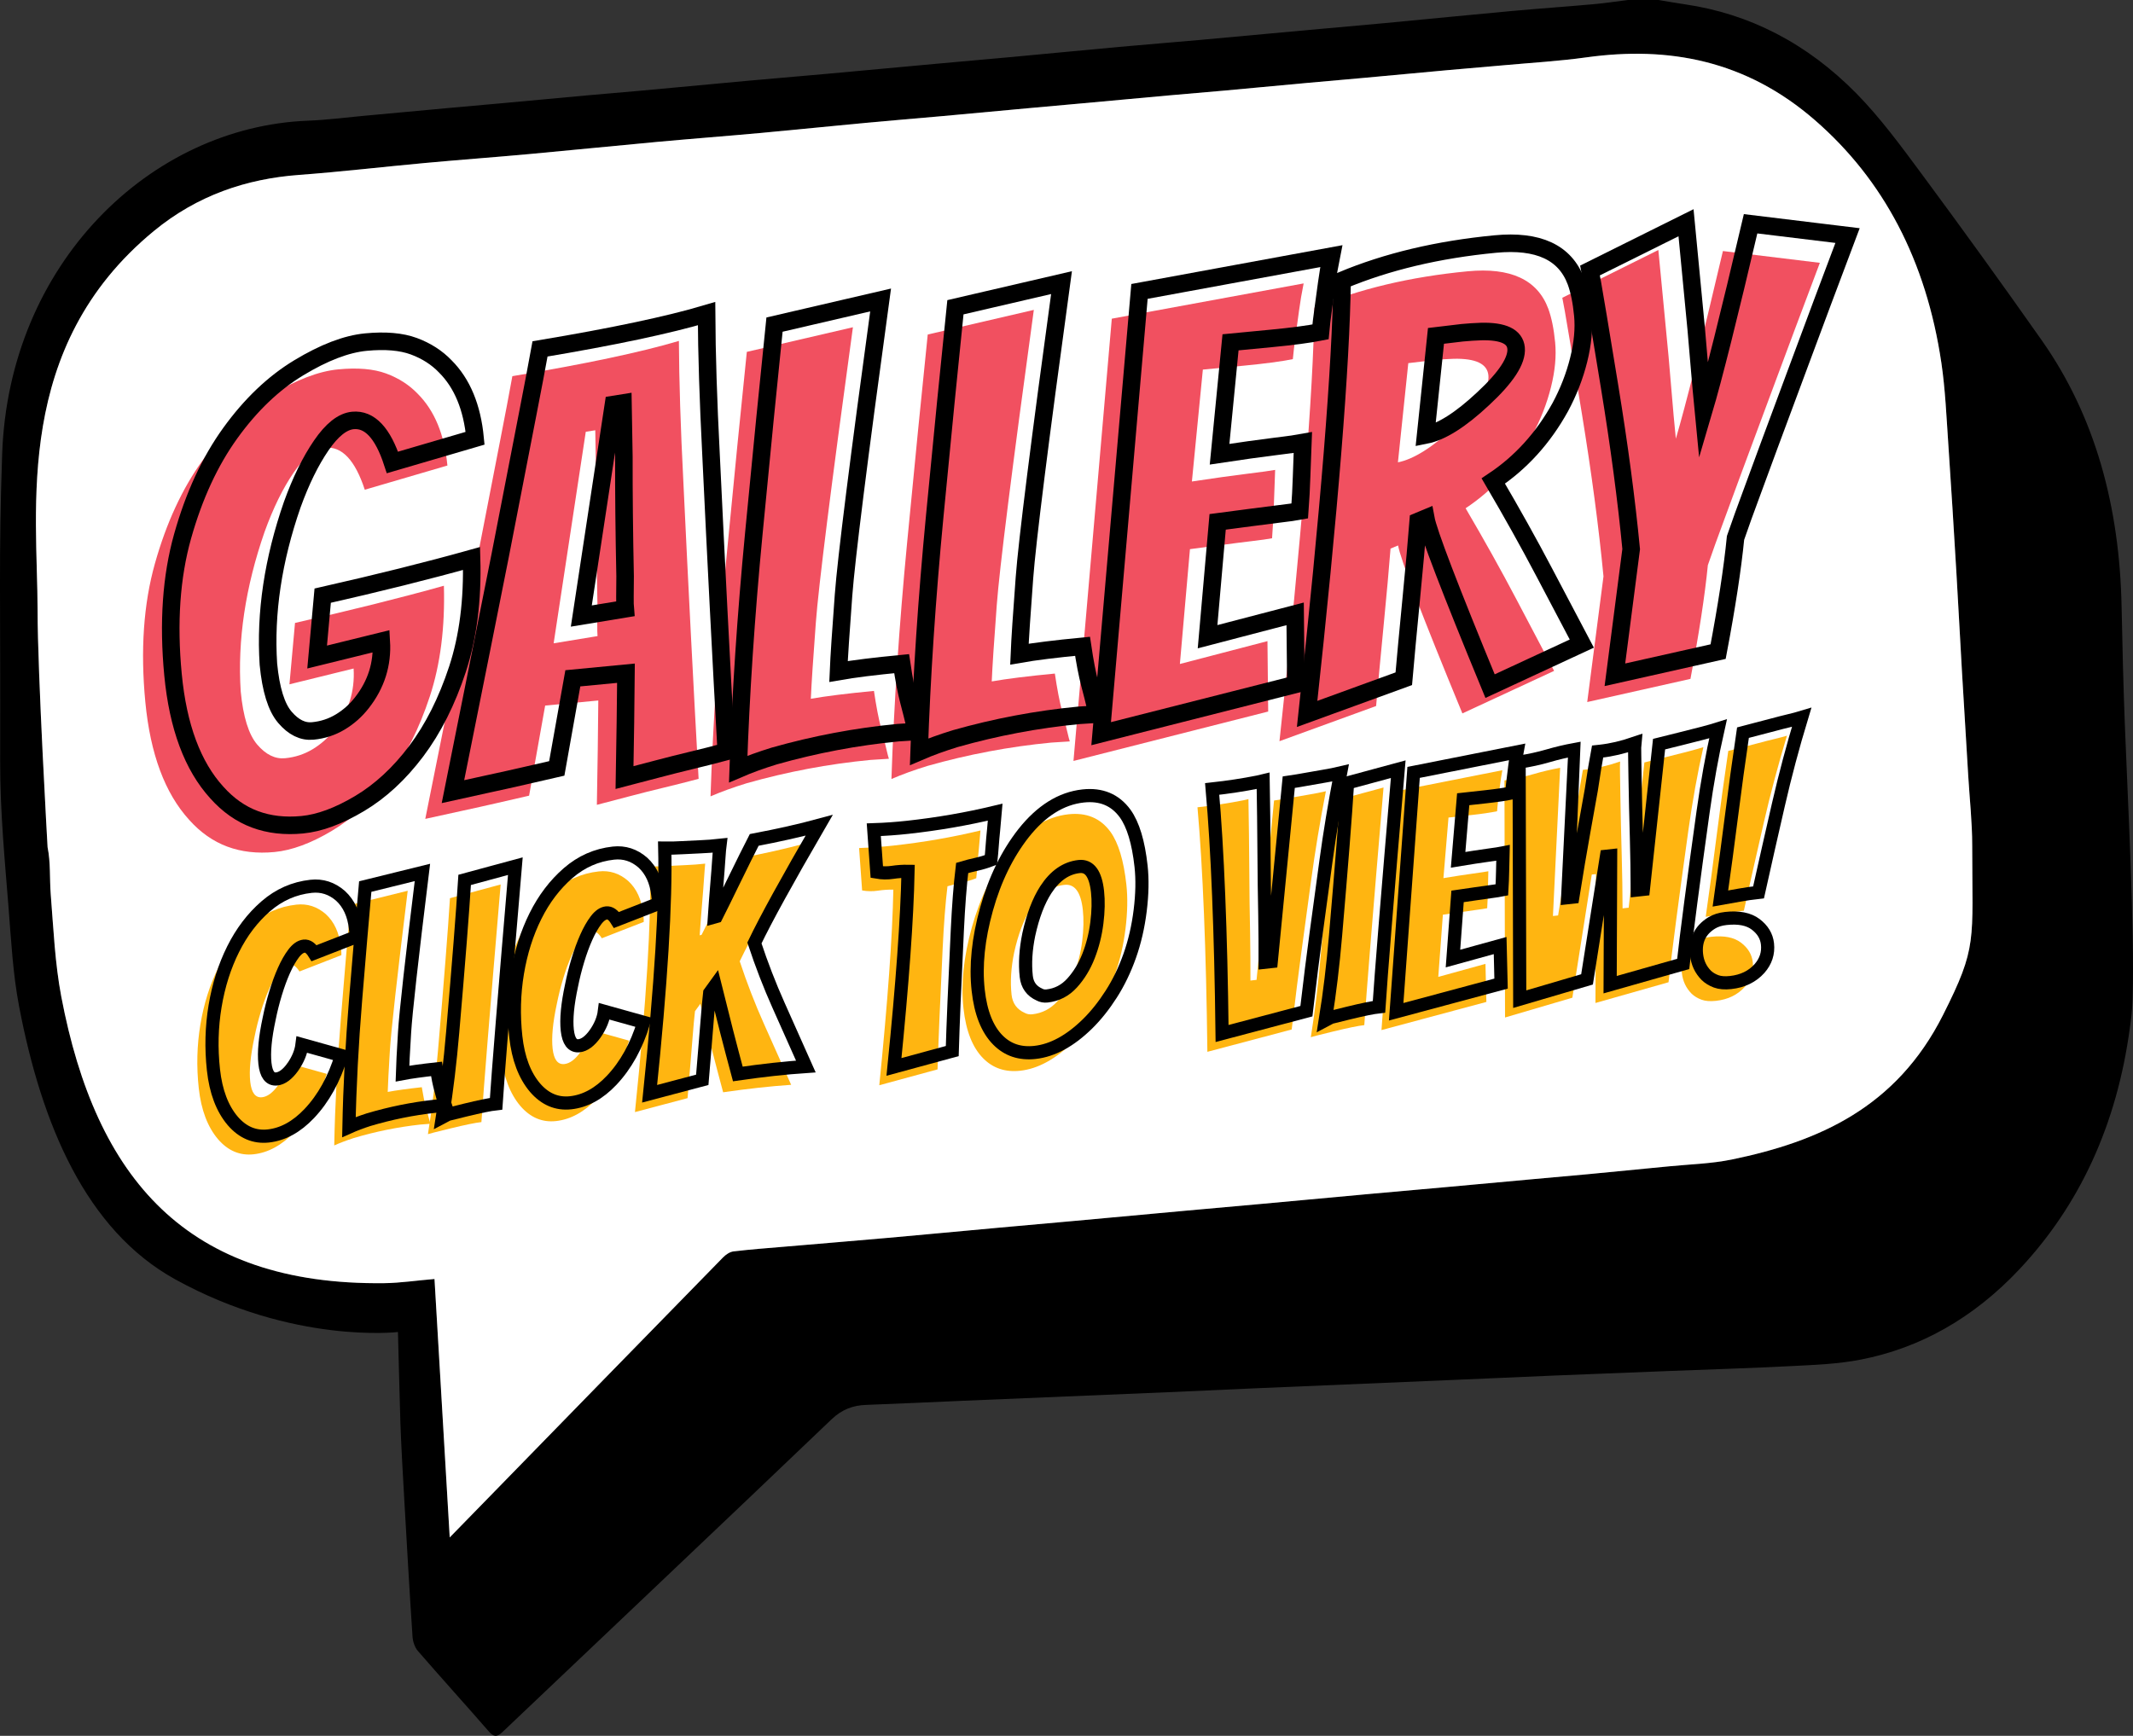 <?xml version="1.0" encoding="utf-8"?>
<!-- Generator: Adobe Illustrator 16.0.0, SVG Export Plug-In . SVG Version: 6.00 Build 0)  -->
<!DOCTYPE svg PUBLIC "-//W3C//DTD SVG 1.1//EN" "http://www.w3.org/Graphics/SVG/1.1/DTD/svg11.dtd">
<svg version="1.1" xmlns="http://www.w3.org/2000/svg" xmlns:xlink="http://www.w3.org/1999/xlink" x="0px" y="0px"
	 width="972.731px" height="791.73px" viewBox="-0.002 0 972.731 791.73" enable-background="new -0.002 0 972.731 791.73"
	 xml:space="preserve">
<rect x="-0.002" y="0" width="972.731" height="791.73" fill="#333333" stroke="none"/>
<g id="Layer_1">
	<g id="Layer_2">
		<g>
			<g id="XMLID_1_">
				<g>
					<path d="M969.038,331.253c1.178,30.946,4.486,92.916,3.516,123.875c-0.223,6.94-0.758,9.976-1.252,13.675
						c-5.95,44.281-22.967,80.928-50.323,110.066c-20.957,22.308-45.319,36.021-72.556,41.288
						c-10.176,1.976-20.586,2.368-30.906,2.899c-18.611,0.971-37.252,1.521-55.879,2.25c-17.455,0.683-34.922,1.359-52.379,2.078
						c-14.348,0.589-28.707,1.256-43.055,1.87c-30.91,1.31-61.818,2.604-92.715,3.922c-13.58,0.576-27.16,1.229-40.729,1.818
						c-31.551,1.334-63.115,2.628-94.666,3.961c-14.347,0.602-28.693,1.321-43.054,1.83c-5.91,0.209-10.946,1.922-15.939,6.692
						c-49.872,47.705-99.984,95.021-149.973,142.543c-2.444,2.324-3.939,2.324-6.206-0.287
						c-10.735-12.328-21.669-24.383-32.383-36.748c-1.307-1.506-2.266-4.197-2.413-6.448c-1.38-20.773-2.56-41.563-3.75-62.347
						c-0.664-11.688-1.35-23.379-1.781-35.064c-0.158-4.392-1.117-41.575-1.117-41.575s-47.753,5.661-101.481-23.978
						c-40.812-22.5-61.028-70.665-71.31-124.662c-2.802-14.707-3.614-30.029-4.804-45.146c-1.549-19.779-3.876-43.261-3.813-66.832
						c0.21-73.868-0.707-93.047,0.916-139.891C4,120.306,68.505,57.773,140.542,55.041c8.259-0.313,16.497-1.398,24.745-2.157
						c12.884-1.176,25.769-2.393,38.652-3.569c8.375-0.759,16.75-1.478,25.125-2.249c12.758-1.163,25.505-2.379,38.262-3.529
						c8.375-0.759,16.761-1.438,25.136-2.197c16.371-1.503,32.731-3.059,49.092-4.549c11.854-1.072,23.713-2.053,35.565-3.124
						c16.751-1.517,33.5-3.086,50.251-4.616c11.598-1.059,23.197-2.053,34.787-3.125c16.104-1.491,32.205-3.073,48.31-4.537
						c12.115-1.099,24.232-2.053,36.346-3.138c16.883-1.517,33.76-3.112,50.645-4.642c11.461-1.046,22.924-2.026,34.396-3.099
						c19.188-1.804,38.378-3.739,57.563-5.491c12.506-1.138,25.033-2,37.535-3.125C732.077,1.438,737.188,0.64,742.308,0
						c4.668,0,9.322,0,13.99,0c4.055,0.666,8.121,1.385,12.188,1.986c29.156,4.275,55.455,17.624,78.096,40.634
						c10.838,11.008,20.414,24.069,29.928,36.921c18.467,24.958,36.683,50.19,54.629,75.711
						c24.443,34.764,35.484,75.881,36.393,121.627C967.888,294.999,968.341,313.132,969.038,331.253z M886.075,462.973
						c15.803-31.32,13.323-33.339,13.323-77.41c0-10.593-1.181-21.128-1.802-31.679c-0.948-15.832-1.938-31.65-2.854-47.483
						c-0.865-14.879-1.623-29.771-2.508-44.648c-1.191-19.82-2.386-39.641-3.742-59.448c-0.84-12.276-1.357-24.67-3.14-36.75
						c-6.897-46.713-26.422-83.608-57.729-110.789c-31.49-27.351-66.76-33.783-104.146-28.605
						c-12.576,1.751-25.236,2.471-37.869,3.621c-8.498,0.771-17.014,1.452-25.523,2.223c-12.885,1.164-25.76,2.392-38.652,3.57
						c-8.375,0.758-16.75,1.463-25.127,2.235c-12.756,1.164-25.516,2.38-38.264,3.543c-8.383,0.758-16.771,1.438-25.145,2.184
						c-13.141,1.189-26.281,2.419-39.422,3.608c-8.12,0.746-16.243,1.451-24.365,2.196c-13.014,1.19-26.021,2.419-39.031,3.595
						c-11.736,1.06-23.471,2-35.207,3.099c-15.844,1.477-31.679,3.125-47.523,4.576c-15.844,1.451-31.708,2.654-47.563,4.105
						c-19.332,1.778-38.641,3.752-57.972,5.518c-15.981,1.464-31.973,2.64-47.955,4.105c-19.204,1.765-38.368,4.027-57.582,5.452
						c-23.788,1.765-46.249,9.243-66.085,25.56C5.899,158.247,17.139,232.206,17.139,278.526c0,28.109,4.561,107.912,4.561,107.912
						c1.433,6.981,0.875,14.367,1.444,21.544c1.243,15.585,1.917,31.439,4.804,46.597c15.792,83.045,57.193,131.745,147.255,130.687
						c7.469-0.092,14.908-1.254,22.944-1.904c2.296,38.997,4.583,77.903,6.942,117.872c6.215-6.364,11.693-11.987,17.172-17.6
						c35.807-36.727,71.604-73.45,107.454-110.096c1.318-1.346,3.109-2.55,4.752-2.758c7.584-0.916,15.2-1.466,22.812-2.118
						c15.987-1.373,31.973-2.667,47.964-4.092c16.876-1.505,33.764-3.104,50.642-4.646c11.476-1.046,22.937-2.04,34.406-3.085
						c16.748-1.524,33.512-3.085,50.26-4.614c11.588-1.06,23.199-2.063,34.787-3.125c16.623-1.517,33.248-3.069,49.871-4.59
						c11.727-1.067,23.465-2.078,35.188-3.146c13.139-1.188,26.283-2.406,39.421-3.608c8.122-0.729,16.243-1.426,24.366-2.197
						c12.24-1.163,24.475-2.353,36.701-3.563c9.664-0.97,19.418-1.18,28.939-3.141C829.378,520.681,864.763,505.24,886.075,462.973z
						"/>
					<path fill="#FFFFFF" d="M899.403,385.563c0,44.071,2.475,46.086-13.328,77.41c-21.313,42.271-56.697,57.708-96.256,65.88
						c-9.523,1.962-19.279,2.169-28.939,3.142c-12.229,1.216-24.461,2.402-36.701,3.563c-8.125,0.771-16.244,1.468-24.369,2.198
						c-13.137,1.203-26.279,2.419-39.42,3.607c-11.727,1.068-23.461,2.078-35.188,3.147c-16.621,1.52-33.246,3.072-49.871,4.589
						c-11.588,1.063-23.197,2.065-34.785,3.124c-16.75,1.53-33.512,3.091-50.262,4.615c-11.471,1.046-22.933,2.041-34.406,3.086
						c-16.877,1.542-33.765,3.14-50.641,4.646c-15.993,1.425-31.978,2.719-47.965,4.092c-7.607,0.65-15.227,1.202-22.812,2.118
						c-1.644,0.209-3.434,1.411-4.752,2.758c-35.85,36.646-71.646,73.369-107.454,110.096c-5.479,5.608-10.957,11.231-17.172,17.597
						c-2.359-39.966-4.646-78.872-6.941-117.87c-8.039,0.651-15.477,1.813-22.945,1.905
						c-90.06,1.062-131.463-47.642-147.253-130.687c-2.887-15.153-3.562-31.014-4.805-46.599
						c-0.568-7.178-0.011-14.563-1.443-21.542c0,0-4.562-79.803-4.562-107.912c0-46.321-11.241-120.28,53.052-173.177
						c19.837-16.317,42.298-23.795,66.085-25.56c19.216-1.424,38.377-3.687,57.583-5.452c15.981-1.465,31.973-2.641,47.954-4.105
						c19.332-1.765,38.642-3.739,57.973-5.518c15.854-1.451,31.72-2.654,47.563-4.105c15.848-1.451,31.683-3.099,47.523-4.576
						c11.736-1.098,23.47-2.04,35.208-3.099c13.009-1.176,26.019-2.405,39.03-3.595c8.123-0.745,16.24-1.451,24.365-2.196
						c13.14-1.189,26.282-2.419,39.422-3.608c8.371-0.745,16.761-1.425,25.146-2.184c12.748-1.164,25.508-2.379,38.264-3.543
						c8.375-0.771,16.75-1.477,25.127-2.235c12.896-1.177,25.771-2.406,38.648-3.569c8.514-0.771,17.027-1.451,25.527-2.223
						c12.631-1.15,25.293-1.87,37.868-3.621c37.392-5.177,72.657,1.254,104.146,28.605c31.313,27.181,50.83,64.075,57.729,110.789
						c1.778,12.08,2.3,24.474,3.14,36.75c1.356,19.807,2.551,39.628,3.74,59.448c0.885,14.877,1.645,29.769,2.51,44.648
						c0.914,15.832,1.901,31.652,2.854,47.483C898.222,364.435,899.403,374.97,899.403,385.563z"/>
				</g>
			</g>
		</g>
	</g>
	<g>
		<path fill="#F15060" d="M166.352,223.366c-4.412-13.497-10.426-19.883-18.05-19.152c-4.723,0.452-9.531,4.259-14.431,11.413
			c-4.904,7.16-9.306,16.143-13.214,26.959c-8.759,25.207-12.388,49.461-10.882,72.763c1.114,11.619,3.628,19.711,7.549,24.282
			c3.917,4.569,8.147,6.637,12.686,6.201c4.535-0.435,8.71-1.797,12.524-4.085c3.807-2.29,7.098-5.214,9.874-8.778
			c6.528-8.322,9.477-17.671,8.85-28.053l-29.26,7.204l2.535-27.997c25.281-5.722,47.912-11.371,67.896-16.954
			c0.538,19.002-1.604,35.833-6.425,50.49c-4.824,14.661-11.095,27.125-18.809,37.387c-7.719,10.27-16.344,18.241-25.873,23.917
			c-9.532,5.675-18.244,8.893-26.142,9.651c-7.895,0.755-15.075-0.066-21.532-2.469c-6.459-2.402-12.256-6.473-17.383-12.209
			c-11.055-12.13-17.719-30.039-19.991-53.727c-2.271-23.689-0.814-44.755,4.38-63.21c5.188-18.447,12.434-34.119,21.732-47.01
			c9.295-12.89,19.7-22.817,31.216-29.786c11.513-6.965,21.717-10.876,30.614-11.73c8.892-0.853,16.19-0.221,21.888,1.885
			c5.699,2.112,10.479,5.179,14.348,9.204c7.697,7.69,12.226,18.611,13.584,32.77L166.352,223.366z"/>
		<path fill="#F15060" d="M248.611,321.818l-7.324,41.096c-4.125,0.946-8.918,2.05-14.384,3.305
			c-5.469,1.258-10.892,2.466-16.277,3.622c-5.385,1.16-10.944,2.38-16.686,3.661c5.074-25.398,9.381-46.879,12.917-64.44
			c3.538-17.555,6.413-31.983,8.627-43.282c2.213-11.292,4.389-22.493,6.532-33.6c2.138-11.102,4.225-21.839,6.254-32.201
			c2.029-10.361,3.821-19.828,5.382-28.406c33.353-5.577,58.669-10.938,75.947-16.077c0.091,18.127,0.768,39.495,2.027,64.104
			c2.322,49.059,4.646,94.266,6.963,135.627c-5.354,1.432-10.591,2.759-15.694,3.978c-5.104,1.224-10.381,2.554-15.828,3.991
			c-5.453,1.44-10.411,2.741-14.877,3.899c0.323-17.617,0.541-33.482,0.656-47.6L248.611,321.818z M252.483,293.418l20.019-3.293
			c-0.104-1.088-0.147-2.961-0.127-5.621c0.02-2.655,0.043-5.728,0.079-9.213c-0.413-19.56-0.601-37.768-0.569-54.627l-0.418-24.417
			l-4.332,0.69L252.483,293.418z"/>
		<path fill="#F15060" d="M369.77,318.717c6.845-1.206,16.438-2.402,28.782-3.586c1.04,7.044,2.141,12.757,3.292,17.132
			c1.15,4.382,1.966,7.602,2.438,9.659c0.473,2.064,0.833,3.45,1.085,4.157l-8.466,0.536c-19.063,1.828-37.865,5.375-56.411,10.631
			c-6.055,1.864-11.541,3.854-16.463,5.976c1.134-33.999,3.509-69.857,7.13-107.576c3.618-37.717,6.759-69.434,9.422-95.155
			l48.385-11.235c-10.021,73.141-15.659,118.01-16.903,134.617C370.813,300.479,370.048,312.094,369.77,318.717z"/>
		<path fill="#F15060" d="M452.27,310.803c6.848-1.206,16.438-2.402,28.784-3.585c1.041,7.044,2.141,12.757,3.292,17.133
			c1.149,4.381,1.964,7.6,2.438,9.658c0.473,2.063,0.834,3.45,1.087,4.156l-8.468,0.538c-19.063,1.827-37.865,5.374-56.41,10.63
			c-6.052,1.865-11.541,3.854-16.464,5.976c1.136-33.998,3.51-69.858,7.13-107.576c3.617-37.716,6.758-69.434,9.422-95.155
			l48.383-11.234c-10.021,73.139-15.658,118.011-16.903,134.617C453.313,292.567,452.549,304.181,452.27,310.803z"/>
		<path fill="#F15060" d="M489.547,347.071l17.476-201.719l87.486-16.085c-0.869,4.3-1.57,8.442-2.104,12.431
			c-0.531,3.993-1.072,7.935-1.613,11.832c-0.543,3.9-0.94,7.33-1.211,10.284c-5.396,1.067-12.813,2.054-22.248,2.958l-18.787,1.803
			l-4.996,51.04c9.93-1.503,18.244-2.665,24.945-3.492c6.697-0.823,11.033-1.424,13.018-1.798
			c-0.223,5.336-0.413,10.528-0.565,15.579c-0.16,5.056-0.439,10.258-0.838,15.606c-1.984,0.375-5.058,0.808-9.222,1.297
			c-4.17,0.494-8.514,1.046-13.026,1.662c-4.523,0.619-9.591,1.29-15.197,2.007l-4.594,52.374l39.938-10.425l0.334,32.117
			L489.547,347.071z"/>
		<path fill="#F15060" d="M666.903,325.39c-18.388-44.581-28.158-70.119-29.33-76.601l-3.438,1.429
			c-0.649,8.491-1.719,20.319-3.19,35.479c-1.478,15.165-2.604,27.273-3.388,36.322l-44.071,16.043
			c10.117-93.113,15.43-159.021,15.932-197.726c20.43-8.554,43.715-14.085,69.854-16.592c19.604-1.88,31.871,3.813,36.813,17.08
			c1.488,4.073,2.529,9.194,3.121,15.363c0.592,6.173-0.041,12.966-1.896,20.377c-1.854,7.417-4.643,14.597-8.375,21.55
			c-7.805,14.124-17.991,25.357-30.563,33.708c8.545,14.568,16.229,28.353,23.063,41.341c6.832,12.994,12.604,23.935,17.297,32.826
			L666.903,325.39z M654.192,164.211l-11.957,1.421l-4.728,45.243c7.189-1.419,15.91-6.926,26.168-16.522
			c10.604-9.811,15.627-17.528,15.094-23.156c-0.508-5.262-5.788-7.78-15.842-7.549
			C660.007,163.748,657.095,163.933,654.192,164.211z"/>
		<path fill="#F15060" d="M764.251,200.093c4.561-15.456,11.717-43.99,21.465-85.593l44.209,5.378
			c-8.033,21.29-15.254,40.576-21.658,57.858l-13.975,37.613c-2.754,7.592-5.479,14.999-8.174,22.216
			c-2.701,7.224-5.119,13.957-7.271,20.207c-1.397,14.059-4.049,31.349-7.938,51.872l-47.074,10.561l7.416-57.317
			c-2.156-22.505-5.451-47.289-9.875-74.344c-4.432-27.053-7.021-42.647-7.785-46.79l-1.121-5.939l43.804-21.787l4.647,48.466
			l2.338,27.253L764.251,200.093z"/>
	</g>
	<g>
		<path fill="none" stroke="#000000" stroke-width="8" stroke-miterlimit="10" d="M178.973,210.928
			c-4.411-13.496-10.425-19.883-18.05-19.153c-4.722,0.452-9.531,4.259-14.43,11.414c-4.903,7.161-9.306,16.144-13.213,26.959
			c-8.759,25.208-12.388,49.462-10.883,72.764c1.113,11.618,3.628,19.711,7.549,24.281c3.917,4.57,8.146,6.638,12.686,6.202
			c4.535-0.434,8.71-1.797,12.522-4.085c3.808-2.289,7.1-5.217,9.875-8.778c6.528-8.322,9.479-17.672,8.85-28.054l-29.26,7.203
			l2.537-27.995c25.28-5.723,47.911-11.371,67.893-16.955c0.539,19.003-1.604,35.832-6.422,50.49
			c-4.825,14.661-11.095,27.125-18.81,37.389c-7.718,10.267-16.343,18.239-25.872,23.914c-9.533,5.675-18.244,8.895-26.141,9.652
			c-7.897,0.758-15.076-0.065-21.533-2.469c-6.461-2.403-12.256-6.471-17.383-12.21c-11.056-12.128-17.719-30.038-19.991-53.727
			c-2.272-23.688-0.816-44.754,4.379-63.208c5.189-18.448,12.433-34.119,21.733-47.012c9.295-12.888,19.7-22.817,31.216-29.786
			c11.511-6.965,21.716-10.876,30.613-11.73c8.892-0.853,16.191-0.221,21.888,1.886c5.698,2.112,10.479,5.177,14.347,9.204
			c7.698,7.689,12.227,18.61,13.585,32.768L178.973,210.928z"/>
		<path fill="none" stroke="#000000" stroke-width="8" stroke-miterlimit="10" d="M261.233,309.38l-7.324,41.096
			c-4.126,0.945-8.919,2.05-14.385,3.302c-5.469,1.261-10.892,2.468-16.276,3.623c-5.385,1.16-10.943,2.38-16.687,3.661
			c5.074-25.398,9.381-46.878,12.918-64.439c3.536-17.556,6.411-31.983,8.625-43.281c2.216-11.293,4.39-22.495,6.533-33.602
			c2.139-11.102,4.227-21.838,6.254-32.2c2.028-10.361,3.82-19.828,5.381-28.406c33.354-5.578,58.668-10.939,75.948-16.078
			c0.09,18.127,0.769,39.496,2.026,64.104c2.322,49.059,4.645,94.266,6.962,135.627c-5.358,1.432-10.588,2.758-15.692,3.978
			c-5.104,1.224-10.383,2.554-15.83,3.991c-5.452,1.442-10.411,2.743-14.876,3.9c0.324-17.617,0.541-33.482,0.655-47.603
			L261.233,309.38z M265.104,280.98l20.018-3.294c-0.104-1.088-0.146-2.96-0.126-5.62c0.021-2.655,0.044-5.728,0.077-9.213
			c-0.412-19.56-0.599-37.769-0.567-54.627l-0.417-24.417l-4.331,0.69L265.104,280.98z"/>
		<path fill="none" stroke="#000000" stroke-width="8" stroke-miterlimit="10" d="M382.393,306.278
			c6.845-1.206,16.438-2.401,28.783-3.583c1.04,7.044,2.142,12.756,3.292,17.132c1.149,4.38,1.965,7.599,2.438,9.658
			c0.473,2.063,0.833,3.449,1.085,4.155l-8.468,0.538c-19.062,1.827-37.863,5.374-56.409,10.63
			c-6.055,1.865-11.541,3.854-16.464,5.976c1.136-33.998,3.509-69.857,7.132-107.575c3.616-37.718,6.757-69.435,9.421-95.155
			l48.383-11.236c-10.021,73.141-15.657,118.011-16.902,134.617C383.434,288.043,382.67,299.657,382.393,306.278z"/>
		<path fill="none" stroke="#000000" stroke-width="8" stroke-miterlimit="10" d="M464.893,298.365
			c6.846-1.206,16.438-2.401,28.783-3.584c1.04,7.045,2.143,12.757,3.292,17.133c1.152,4.379,1.965,7.6,2.438,9.659
			c0.473,2.063,0.832,3.449,1.086,4.155l-8.467,0.538c-19.063,1.827-37.865,5.375-56.41,10.629
			c-6.055,1.866-11.541,3.855-16.463,5.978c1.135-33.998,3.51-69.858,7.13-107.575c3.616-37.719,6.759-69.435,9.422-95.155
			l48.383-11.236c-10.021,73.14-15.657,118.011-16.901,134.619C465.936,280.13,465.17,291.743,464.893,298.365z"/>
		<path fill="none" stroke="#000000" stroke-width="8" stroke-miterlimit="10" d="M502.169,334.634l17.475-201.719l87.488-16.086
			c-0.871,4.299-1.572,8.443-2.104,12.43c-0.535,3.993-1.072,7.935-1.613,11.833c-0.547,3.898-0.945,7.33-1.211,10.283
			c-5.396,1.066-12.813,2.053-22.25,2.958l-18.787,1.803l-4.998,51.038c9.932-1.501,18.248-2.664,24.947-3.491
			c6.699-0.823,11.035-1.423,13.016-1.798c-0.223,5.337-0.412,10.53-0.563,15.58c-0.158,5.057-0.439,10.257-0.834,15.606
			c-1.986,0.375-5.06,0.808-9.228,1.296c-4.168,0.495-8.51,1.048-13.024,1.662c-4.523,0.62-9.591,1.289-15.195,2.007l-4.594,52.375
			l39.938-10.426l0.334,32.118L502.169,334.634z"/>
		<path fill="none" stroke="#000000" stroke-width="8" stroke-miterlimit="10" d="M679.526,312.952
			c-18.39-44.581-28.158-70.117-29.332-76.6l-3.437,1.429c-0.652,8.491-1.717,20.318-3.188,35.478
			c-1.48,15.166-2.605,27.273-3.39,36.323l-44.074,16.042c10.119-93.113,15.433-159.021,15.937-197.724
			c20.426-8.554,43.711-14.085,69.854-16.592c19.604-1.881,31.869,3.813,36.808,17.077c1.492,4.074,2.535,9.195,3.125,15.365
			c0.592,6.172-0.043,12.967-1.896,20.377c-1.854,7.417-4.645,14.597-8.375,21.551c-7.807,14.122-17.997,25.357-30.563,33.708
			c8.541,14.569,16.227,28.352,23.063,41.34c6.832,12.994,12.604,23.935,17.3,32.826L679.526,312.952z M666.813,151.774
			l-11.952,1.422l-4.729,45.242c7.189-1.419,15.914-6.928,26.168-16.523c10.6-9.81,15.631-17.526,15.092-23.156
			c-0.506-5.262-5.789-7.779-15.838-7.549C672.63,151.311,669.716,151.494,666.813,151.774z"/>
		<path fill="none" stroke="#000000" stroke-width="8" stroke-miterlimit="10" d="M776.872,187.656
			c4.563-15.456,11.721-43.99,21.467-85.593l44.209,5.378c-8.037,21.291-15.256,40.578-21.658,57.858l-13.977,37.612
			c-2.754,7.593-5.479,15.001-8.174,22.218c-2.701,7.223-5.117,13.955-7.269,20.207c-1.397,14.059-4.049,31.349-7.938,51.872
			l-47.076,10.561l7.422-57.318c-2.164-22.505-5.457-47.289-9.883-74.344c-4.426-27.053-7.021-42.648-7.783-46.791l-1.121-5.938
			l43.801-21.787l4.648,48.466l2.34,27.255L776.872,187.656z"/>
	</g>
</g>
<g id="Layer_2_1_">
	<g>
		<path fill="#FFB511" d="M119.511,500.466c2.448-0.27,4.879-2.074,7.29-5.413c2.398-3.437,3.807-6.866,4.227-10.285l17.958,5.021
			c-3.279,10.774-8.164,19.592-14.649,26.454c-5.78,6.09-12,9.501-18.662,10.234c-6.273,0.688-11.683-1.596-16.225-6.848
			c-4.784-5.624-7.719-13.383-8.807-23.282c-1.086-9.9-0.838-19.596,0.747-29.094c1.583-9.495,4.329-18.155,8.23-25.972
			c3.902-7.815,8.862-14.34,14.885-19.563c6.022-5.222,12.904-8.261,20.646-9.109c4.998-0.55,9.471,0.894,13.418,4.327
			c3.86,3.542,6.141,8.498,6.841,14.868l0.21,1.912c0.064,0.588,0.084,1.231,0.063,1.929l-19.118,7.455
			c-1.445-2.321-2.977-3.393-4.593-3.215c-1.617,0.177-3.204,1.295-4.764,3.351c-1.56,2.054-3.038,4.646-4.428,7.774
			c-1.393,3.13-2.671,6.616-3.834,10.464c-1.165,3.849-2.13,7.697-2.897,11.551c-1.84,8.533-2.482,15.323-1.928,20.371
			S116.472,500.799,119.511,500.466z"/>
		<path fill="#FFB511" d="M176.819,498.038c3.692-0.703,8.868-1.422,15.534-2.153c0.615,3.801,1.251,6.88,1.907,9.238
			c0.655,2.358,1.119,4.093,1.39,5.202c0.27,1.11,0.475,1.86,0.617,2.239l-4.572,0.354c-10.291,1.13-20.429,3.187-30.417,6.167
			c-3.257,1.052-6.21,2.171-8.856,3.354c0.361-18.388,1.377-37.791,3.054-58.208c1.674-20.418,3.134-37.589,4.384-51.511
			l26.072-6.435c-4.872,39.612-7.584,63.913-8.133,72.899C177.247,488.171,176.921,494.456,176.819,498.038z"/>
		<path fill="#FFB511" d="M228.316,403.415c-4.929,58.067-7.856,94.194-8.774,108.378c-2.745,0.301-7.449,1.266-14.115,2.891
			c-6.664,1.623-10.088,2.496-10.274,2.616c1.887-11.713,3.417-24.426,4.587-38.146c2.706-31.338,4.525-54.499,5.46-69.48
			L228.316,403.415z"/>
		<path fill="#FFB511" d="M257.396,485.319c2.448-0.269,4.88-2.075,7.291-5.413c2.398-3.438,3.807-6.865,4.227-10.282l17.958,5.018
			c-3.28,10.774-8.165,19.591-14.65,26.455c-5.78,6.089-11.999,9.5-18.663,10.231c-6.272,0.689-11.682-1.594-16.224-6.845
			c-4.784-5.626-7.719-13.384-8.807-23.284c-1.087-9.898-0.839-19.596,0.747-29.094c1.583-9.495,4.329-18.155,8.23-25.971
			c3.903-7.816,8.862-14.339,14.886-19.563c6.021-5.224,12.903-8.261,20.646-9.111c4.998-0.55,9.471,0.895,13.418,4.328
			c3.859,3.541,6.14,8.498,6.841,14.868l0.209,1.912c0.065,0.587,0.084,1.231,0.063,1.927l-19.116,7.456
			c-1.446-2.319-2.977-3.392-4.594-3.215c-1.617,0.177-3.205,1.295-4.764,3.353c-1.56,2.054-3.037,4.646-4.428,7.773
			c-1.392,3.129-2.671,6.616-3.835,10.465c-1.164,3.847-2.129,7.695-2.896,11.549c-1.84,8.534-2.482,15.323-1.928,20.372
			C252.563,483.297,254.357,485.652,257.396,485.319z"/>
		<path fill="#FFB511" d="M360.793,494.787c-4.725,0.322-9.66,0.766-14.806,1.331c-5.145,0.565-10.55,1.258-16.211,2.078
			c-3.351-12.426-6.812-25.883-10.386-40.368l-2.453,3.394c-0.353,3.112-0.704,6.923-1.051,11.424
			c-0.349,4.502-0.719,9.028-1.111,13.585c-0.393,4.558-0.801,9.438-1.219,14.639l-23.999,6.357
			c5.201-50.163,7.497-87.509,6.884-112.04c2.385,0.035,5.03-0.031,7.938-0.201c2.905-0.172,5.743-0.311,8.509-0.416
			c2.764-0.105,5.666-0.325,8.705-0.658c-0.055,0.401-0.122,1.153-0.199,2.252c-0.08,1.101-0.178,2.45-0.3,4.049
			c-0.121,1.602-0.249,3.375-0.382,5.324c-0.134,1.948-0.343,4.554-0.629,7.806c-0.29,3.254-0.622,7.68-0.997,13.275l0.866-0.243
			c2.278-4.514,4.633-9.287,7.057-14.313c4.857-9.956,8.268-16.828,10.232-20.615c11.171-2.119,21.044-4.343,29.617-6.674
			c-14.512,25.001-24.35,42.895-29.513,53.676c3.264,9.857,6.936,19.347,11.014,28.472
			C352.435,476.046,356.579,485.335,360.793,494.787z"/>
		<path fill="#FFB511" d="M393.157,406.137l-1.38-19.34c5.137-0.167,10.304-0.536,15.5-1.107
			c13.719-1.506,27.005-3.807,39.857-6.906l-0.73,8.262c-0.244,2.31-0.452,4.685-0.629,7.136c-0.176,2.45-0.367,4.576-0.563,6.385
			c-2.191,0.836-4.397,1.5-6.625,1.991c-2.228,0.492-4.398,1.055-6.51,1.682c-0.935,7.741-1.67,17.293-2.208,28.659
			c-1.207,25.127-1.977,43.412-2.306,54.853l-26.579,7.234c3.847-38.111,5.984-67.853,6.414-89.226
			c-2.383-0.034-4.746,0.128-7.088,0.483C397.969,406.599,395.585,406.562,393.157,406.137z"/>
		<path fill="#FFB511" d="M513.667,403.46c0.656,5.977,0.524,12.687-0.392,20.128c-0.92,7.441-2.515,14.359-4.787,20.759
			s-5.079,12.212-8.424,17.439c-3.346,5.226-6.939,9.739-10.788,13.532c-7.97,7.817-15.972,12.171-24.005,13.053
			c-6.763,0.742-12.374-1.12-16.831-5.59c-4.905-4.915-7.92-12.521-9.051-22.811c-1.228-11.172,0.044-23.51,3.819-37.018
			c3.772-13.505,9.398-25.036,16.88-34.584c8.103-10.213,17.152-15.869,27.148-16.968c8.231-0.904,14.624,1.766,19.179,8.012
			C510.042,384.467,512.462,392.487,513.667,403.46z M493.812,415.014c-0.895-8.135-3.692-11.942-8.397-11.426
			c-5.978,0.658-11.046,4.19-15.2,10.598c-3.305,5.121-5.885,11.902-7.734,20.337c-1.424,6.902-1.813,13.293-1.167,19.172
			c0.43,3.92,2.417,6.677,5.966,8.271c1.055,0.578,2.22,0.798,3.495,0.657c4.506-0.492,8.331-2.476,11.471-5.946
			c3.138-3.469,5.639-7.587,7.496-12.353c1.856-4.767,3.114-9.788,3.775-15.067C494.174,423.975,494.274,419.228,493.812,415.014z"
			/>
		<path fill="#FFB511" d="M550.61,479.74c-0.564-46.653-2.065-83.831-4.514-111.531c7.251-0.797,14.227-1.861,20.925-3.191
			l2.317-0.553c0.201,11.782,0.324,21.462,0.364,29.046c0.038,7.582,0.096,13.727,0.164,18.43c0.071,4.7,0.147,9.231,0.229,13.587
			c0.121,7.426,0.171,14.66,0.152,21.704l2.793-0.308l7.975-81.809c2.73-0.397,5.411-0.841,8.036-1.328
			c2.624-0.488,5.299-0.955,8.027-1.403c2.728-0.448,5.254-0.948,7.572-1.501c-2.719,14.083-4.94,27.494-6.665,40.232
			c-1.726,12.737-3.233,23.837-4.523,33.3c-1.293,9.466-2.758,21.184-4.397,35.149L550.61,479.74z"/>
		<path fill="#FFB511" d="M630.947,359.186c-4.928,58.067-7.854,94.194-8.774,108.38c-2.744,0.301-7.447,1.264-14.113,2.888
			c-6.665,1.625-10.09,2.498-10.275,2.617c1.886-11.713,3.416-24.427,4.588-38.143c2.704-31.342,4.523-54.502,5.458-69.483
			L630.947,359.186z"/>
		<path fill="#FFB511" d="M630.008,469.828l7.944-109.18l47.177-9.348c-0.44,2.33-0.79,4.573-1.047,6.734
			c-0.258,2.162-0.522,4.297-0.784,6.409c-0.264,2.112-0.454,3.97-0.578,5.569c-2.906,0.617-6.909,1.205-12.006,1.765l-10.143,1.114
			l-2.318,27.628c5.353-0.886,9.842-1.578,13.458-2.072c3.612-0.497,5.954-0.854,7.023-1.069c-0.081,2.885-0.145,5.693-0.189,8.426
			c-0.049,2.735-0.161,5.546-0.339,8.443c-1.067,0.216-2.727,0.474-4.976,0.769c-2.247,0.298-4.592,0.632-7.029,0.997
			c-2.442,0.365-5.175,0.767-8.2,1.199l-2.093,28.347l21.515-5.935l0.42,17.361L630.008,469.828z"/>
		<path fill="#FFB511" d="M711.488,350.189c0.021,0.197-1.073,22.732-3.285,67.607l2.352-0.259
			c1.698-10.698,3.381-20.68,5.044-29.936c1.659-9.258,2.795-15.608,3.412-19.046c1.139-7.662,2.09-13.472,2.845-17.422l1.322-0.145
			c4.899-0.538,10.122-1.757,15.667-3.654c-0.099,0.904-0.117,2.765-0.056,5.585c0.059,2.819,0.115,6.235,0.159,10.248
			c0.042,4.012,0.129,8.415,0.262,13.211c0.128,4.797,0.251,9.519,0.367,14.167c0.225,8.405,0.352,16.328,0.376,23.763l2.794-0.308
			l7.154-66.246c3.374-0.868,6.609-1.67,9.704-2.405c8.113-1.983,13.845-3.505,17.201-4.567c-2.673,11.8-4.952,24.447-6.841,37.945
			c-4.439,31.829-7.458,54.921-9.052,69.282l-33.325,9.462l0.234-58.79l-1.911,0.21l-8.856,56.167l-30.698,9.025l-0.271-108.127
			c4.681-0.714,9.064-1.667,13.149-2.859C703.318,351.905,707.403,350.937,711.488,350.189z"/>
		<path fill="#FFB511" d="M782.525,456.495c-2.646,0.292-4.851,0.109-6.604-0.537c-1.76-0.653-3.247-1.555-4.464-2.709
			c-2.566-2.596-4.054-5.753-4.462-9.478c-0.7-6.373,1.597-11.185,6.892-14.443c1.764-1.088,3.921-1.77,6.472-2.051
			c5.881-0.646,10.413,0.246,13.608,2.67c3.191,2.426,4.982,5.403,5.37,8.932c0.461,4.214-0.763,7.97-3.673,11.265
			C792.391,453.775,788.012,455.893,782.525,456.495z M814.915,335.556c-4.004,13.236-7.533,26.491-10.586,39.769
			c-3.055,13.279-6.073,26.628-9.063,40.048c-2.939,0.325-5.847,0.741-8.714,1.256c-2.87,0.516-5.764,1.028-8.681,1.549
			c1.788-12.595,3.482-25.177,5.076-37.752c1.594-12.573,3.331-25.21,5.207-37.913c1.83-0.499,3.976-1.055,6.436-1.675
			c2.463-0.619,4.923-1.259,7.38-1.925c2.454-0.667,4.841-1.277,7.16-1.829C811.452,336.531,813.377,336.021,814.915,335.556z"/>
	</g>
	<g>
		<path fill="none" stroke="#000000" stroke-width="6" stroke-miterlimit="10" d="M126.211,492.112
			c2.448-0.27,4.879-2.074,7.29-5.411c2.398-3.44,3.806-6.868,4.226-10.285l17.958,5.02c-3.28,10.774-8.165,19.592-14.649,26.454
			c-5.78,6.09-12,9.5-18.663,10.233c-6.272,0.688-11.682-1.595-16.225-6.848c-4.783-5.623-7.719-13.383-8.807-23.282
			c-1.087-9.899-0.838-19.597,0.747-29.093c1.584-9.495,4.329-18.156,8.231-25.973c3.902-7.816,8.862-14.34,14.886-19.563
			c6.021-5.222,12.903-8.26,20.646-9.11c4.997-0.549,9.47,0.894,13.418,4.327c3.86,3.543,6.141,8.499,6.841,14.871l0.21,1.91
			c0.064,0.588,0.083,1.232,0.063,1.928l-19.118,7.455c-1.445-2.321-2.975-3.394-4.593-3.215c-1.617,0.179-3.206,1.294-4.764,3.351
			c-1.56,2.054-3.037,4.648-4.428,7.775c-1.393,3.13-2.672,6.616-3.834,10.463c-1.165,3.849-2.131,7.695-2.898,11.551
			c-1.839,8.534-2.482,15.324-1.928,20.372C121.377,490.089,123.172,492.445,126.211,492.112z"/>
		<path fill="none" stroke="#000000" stroke-width="6" stroke-miterlimit="10" d="M183.52,489.686
			c3.691-0.704,8.868-1.421,15.533-2.153c0.616,3.801,1.251,6.879,1.907,9.237c0.655,2.359,1.12,4.094,1.391,5.203
			c0.27,1.109,0.476,1.858,0.617,2.238l-4.573,0.354c-10.29,1.13-20.429,3.188-30.416,6.167c-3.257,1.052-6.21,2.17-8.856,3.354
			c0.361-18.39,1.377-37.791,3.054-58.208c1.674-20.417,3.134-37.587,4.383-51.513l26.073-6.434
			c-4.873,39.613-7.584,63.914-8.134,72.901C183.947,479.818,183.621,486.104,183.52,489.686z"/>
		<path fill="none" stroke="#000000" stroke-width="6" stroke-miterlimit="10" d="M235.016,395.061
			c-4.929,58.067-7.854,94.195-8.775,108.379c-2.745,0.3-7.449,1.265-14.114,2.889s-10.088,2.498-10.275,2.617
			c1.886-11.713,3.417-24.428,4.587-38.145c2.706-31.341,4.525-54.501,5.46-69.481L235.016,395.061z"/>
		<path fill="none" stroke="#000000" stroke-width="6" stroke-miterlimit="10" d="M264.096,476.966
			c2.448-0.269,4.88-2.076,7.291-5.412c2.398-3.44,3.807-6.866,4.226-10.285l17.958,5.02c-3.279,10.774-8.164,19.593-14.649,26.455
			c-5.779,6.089-12,9.501-18.663,10.233c-6.273,0.688-11.682-1.594-16.225-6.846c-4.783-5.626-7.719-13.385-8.807-23.284
			c-1.087-9.899-0.839-19.596,0.748-29.093c1.583-9.495,4.329-18.156,8.23-25.972c3.902-7.817,8.862-14.341,14.885-19.563
			c6.021-5.223,12.904-8.261,20.646-9.111c4.998-0.55,9.471,0.894,13.418,4.329c3.86,3.542,6.14,8.498,6.841,14.868l0.21,1.911
			c0.063,0.588,0.084,1.231,0.063,1.928l-19.116,7.456c-1.446-2.32-2.977-3.394-4.594-3.215c-1.616,0.179-3.206,1.295-4.764,3.351
			c-1.561,2.053-3.037,4.647-4.428,7.775c-1.393,3.13-2.672,6.615-3.835,10.463c-1.164,3.848-2.129,7.696-2.896,11.551
			c-1.84,8.535-2.482,15.322-1.928,20.373C259.263,474.942,261.058,477.299,264.096,476.966z"/>
		<path fill="none" stroke="#000000" stroke-width="6" stroke-miterlimit="10" d="M367.493,486.438
			c-4.725,0.318-9.66,0.762-14.806,1.327s-10.55,1.257-16.21,2.078c-3.351-12.427-6.812-25.881-10.387-40.368l-2.454,3.396
			c-0.354,3.112-0.704,6.92-1.051,11.421c-0.349,4.503-0.72,9.031-1.111,13.588c-0.393,4.556-0.8,9.438-1.219,14.638l-23.999,6.355
			c5.201-50.164,7.497-87.509,6.885-112.039c2.385,0.038,5.029-0.031,7.937-0.201c2.905-0.171,5.743-0.311,8.51-0.415
			c2.763-0.105,5.667-0.325,8.704-0.659c-0.055,0.401-0.121,1.153-0.199,2.254c-0.079,1.1-0.177,2.451-0.299,4.048
			c-0.122,1.601-0.25,3.375-0.382,5.325c-0.134,1.949-0.344,4.552-0.63,7.805c-0.289,3.254-0.62,7.68-0.997,13.276l0.867-0.243
			c2.279-4.515,4.633-9.288,7.057-14.314c4.857-9.956,8.268-16.827,10.232-20.613c11.171-2.12,21.044-4.344,29.617-6.675
			c-14.511,25.001-24.35,42.895-29.512,53.675c3.263,9.856,6.935,19.347,11.013,28.471
			C359.134,467.692,363.278,476.981,367.493,486.438z"/>
		<path fill="none" stroke="#000000" stroke-width="6" stroke-miterlimit="10" d="M399.857,397.783l-1.38-19.339
			c5.137-0.168,10.304-0.537,15.5-1.108c13.719-1.507,27.005-3.807,39.856-6.906l-0.73,8.263c-0.244,2.308-0.452,4.684-0.628,7.135
			c-0.177,2.451-0.367,4.579-0.564,6.385c-2.19,0.836-4.397,1.5-6.625,1.993c-2.228,0.49-4.398,1.054-6.509,1.681
			c-0.935,7.741-1.671,17.292-2.208,28.659c-1.208,25.128-1.977,43.411-2.306,54.853l-26.579,7.233
			c3.847-38.113,5.984-67.852,6.415-89.223c-2.385-0.038-4.747,0.124-7.089,0.48C404.669,398.243,402.284,398.209,399.857,397.783z"
			/>
		<path fill="none" stroke="#000000" stroke-width="6" stroke-miterlimit="10" d="M520.368,395.107
			c0.655,5.977,0.523,12.687-0.393,20.127c-0.921,7.443-2.516,14.359-4.787,20.758c-2.272,6.4-5.082,12.215-8.426,17.44
			c-3.344,5.227-6.938,9.739-10.786,13.533c-7.97,7.817-15.972,12.171-24.005,13.053c-6.762,0.741-12.375-1.121-16.832-5.591
			c-4.906-4.915-7.92-12.518-9.052-22.811c-1.227-11.171,0.045-23.51,3.819-37.017c3.772-13.508,9.398-25.037,16.88-34.584
			c8.103-10.213,17.151-15.87,27.146-16.968c8.234-0.903,14.626,1.766,19.181,8.011
			C516.741,376.113,519.162,384.132,520.368,395.107z M500.51,406.661c-0.894-8.136-3.69-11.943-8.396-11.426
			c-5.979,0.658-11.046,4.191-15.201,10.596c-3.305,5.124-5.884,11.903-7.734,20.34c-1.424,6.902-1.813,13.291-1.167,19.171
			c0.431,3.919,2.418,6.676,5.966,8.271c1.055,0.577,2.219,0.796,3.495,0.658c4.506-0.494,8.332-2.478,11.472-5.946
			c3.139-3.471,5.64-7.588,7.495-12.353c1.858-4.767,3.114-9.79,3.774-15.069C500.874,415.62,500.974,410.875,500.51,406.661z"/>
		<path fill="none" stroke="#000000" stroke-width="6" stroke-miterlimit="10" d="M557.311,471.387
			c-0.564-46.653-2.066-83.83-4.515-111.531c7.252-0.796,14.228-1.86,20.925-3.191l2.319-0.552
			c0.2,11.782,0.322,21.462,0.362,29.046c0.039,7.583,0.094,13.728,0.165,18.43c0.07,4.702,0.145,9.231,0.229,13.585
			c0.122,7.427,0.172,14.66,0.153,21.706l2.794-0.307l7.973-81.81c2.731-0.397,5.412-0.841,8.037-1.329
			c2.623-0.487,5.3-0.953,8.027-1.403c2.728-0.447,5.251-0.948,7.572-1.5c-2.717,14.083-4.938,27.494-6.665,40.231
			c-1.724,12.737-3.234,23.838-4.524,33.301c-1.292,9.465-2.757,21.184-4.396,35.149L557.311,471.387z"/>
		<path fill="none" stroke="#000000" stroke-width="6" stroke-miterlimit="10" d="M637.646,350.832
			c-4.928,58.068-7.854,94.195-8.773,108.379c-2.744,0.303-7.45,1.265-14.114,2.89c-6.666,1.625-10.089,2.498-10.275,2.617
			c1.887-11.713,3.416-24.427,4.588-38.144c2.705-31.342,4.524-54.502,5.461-69.483L637.646,350.832z"/>
		<path fill="none" stroke="#000000" stroke-width="6" stroke-miterlimit="10" d="M636.71,461.476l7.941-109.181l47.177-9.347
			c-0.441,2.33-0.79,4.573-1.047,6.734c-0.259,2.161-0.52,4.297-0.783,6.409c-0.265,2.113-0.457,3.969-0.576,5.568
			c-2.909,0.618-6.911,1.205-12.007,1.766l-10.144,1.114l-2.319,27.629c5.353-0.884,9.84-1.578,13.458-2.073
			c3.613-0.495,5.956-0.854,7.023-1.07c-0.081,2.887-0.146,5.692-0.191,8.426c-0.046,2.734-0.159,5.546-0.336,8.442
			c-1.067,0.217-2.727,0.474-4.974,0.771c-2.251,0.297-4.594,0.628-7.031,0.995c-2.443,0.365-5.176,0.769-8.2,1.199l-2.093,28.348
			l21.514-5.934l0.42,17.358L636.71,461.476z"/>
		<path fill="none" stroke="#000000" stroke-width="6" stroke-miterlimit="10" d="M718.187,341.836
			c0.022,0.198-1.072,22.733-3.283,67.607l2.352-0.259c1.698-10.699,3.381-20.679,5.043-29.936
			c1.66-9.258,2.796-15.608,3.411-19.046c1.141-7.661,2.09-13.471,2.847-17.422l1.326-0.145c4.895-0.538,10.115-1.757,15.663-3.655
			c-0.099,0.904-0.118,2.766-0.057,5.586c0.06,2.821,0.115,6.236,0.16,10.248c0.041,4.011,0.131,8.415,0.262,13.211
			c0.128,4.798,0.249,9.518,0.366,14.168c0.226,8.405,0.353,16.326,0.379,23.761l2.792-0.306l7.152-66.247
			c3.375-0.868,6.61-1.669,9.705-2.405c8.113-1.983,13.847-3.506,17.202-4.567c-2.673,11.799-4.953,24.446-6.841,37.945
			c-4.438,31.828-7.458,54.922-9.052,69.28l-33.326,9.465l0.236-58.792l-1.913,0.21l-8.855,56.167l-30.697,9.025l-0.275-108.128
			c4.684-0.713,9.066-1.666,13.151-2.857C710.018,343.552,714.104,342.583,718.187,341.836z"/>
		<path fill="none" stroke="#000000" stroke-width="6" stroke-miterlimit="10" d="M789.225,448.143
			c-2.646,0.292-4.85,0.109-6.604-0.538c-1.76-0.652-3.249-1.555-4.463-2.709c-2.567-2.594-4.055-5.753-4.465-9.479
			c-0.698-6.371,1.599-11.184,6.894-14.442c1.765-1.087,3.922-1.77,6.47-2.051c5.881-0.647,10.415,0.245,13.611,2.672
			c3.191,2.425,4.98,5.402,5.369,8.932c0.464,4.212-0.761,7.968-3.673,11.263C799.091,445.424,794.712,447.541,789.225,448.143z
			 M821.615,327.203c-4.005,13.234-7.534,26.49-10.584,39.769c-3.057,13.279-6.077,26.628-9.065,40.048
			c-2.939,0.324-5.845,0.741-8.715,1.257c-2.87,0.515-5.764,1.028-8.68,1.548c1.788-12.596,3.482-25.178,5.076-37.751
			c1.594-12.574,3.331-25.211,5.209-37.915c1.828-0.498,3.973-1.054,6.434-1.673c2.463-0.62,4.922-1.26,7.377-1.926
			c2.457-0.666,4.843-1.276,7.162-1.828C818.151,328.178,820.075,327.67,821.615,327.203z"/>
	</g>
</g>
</svg>
